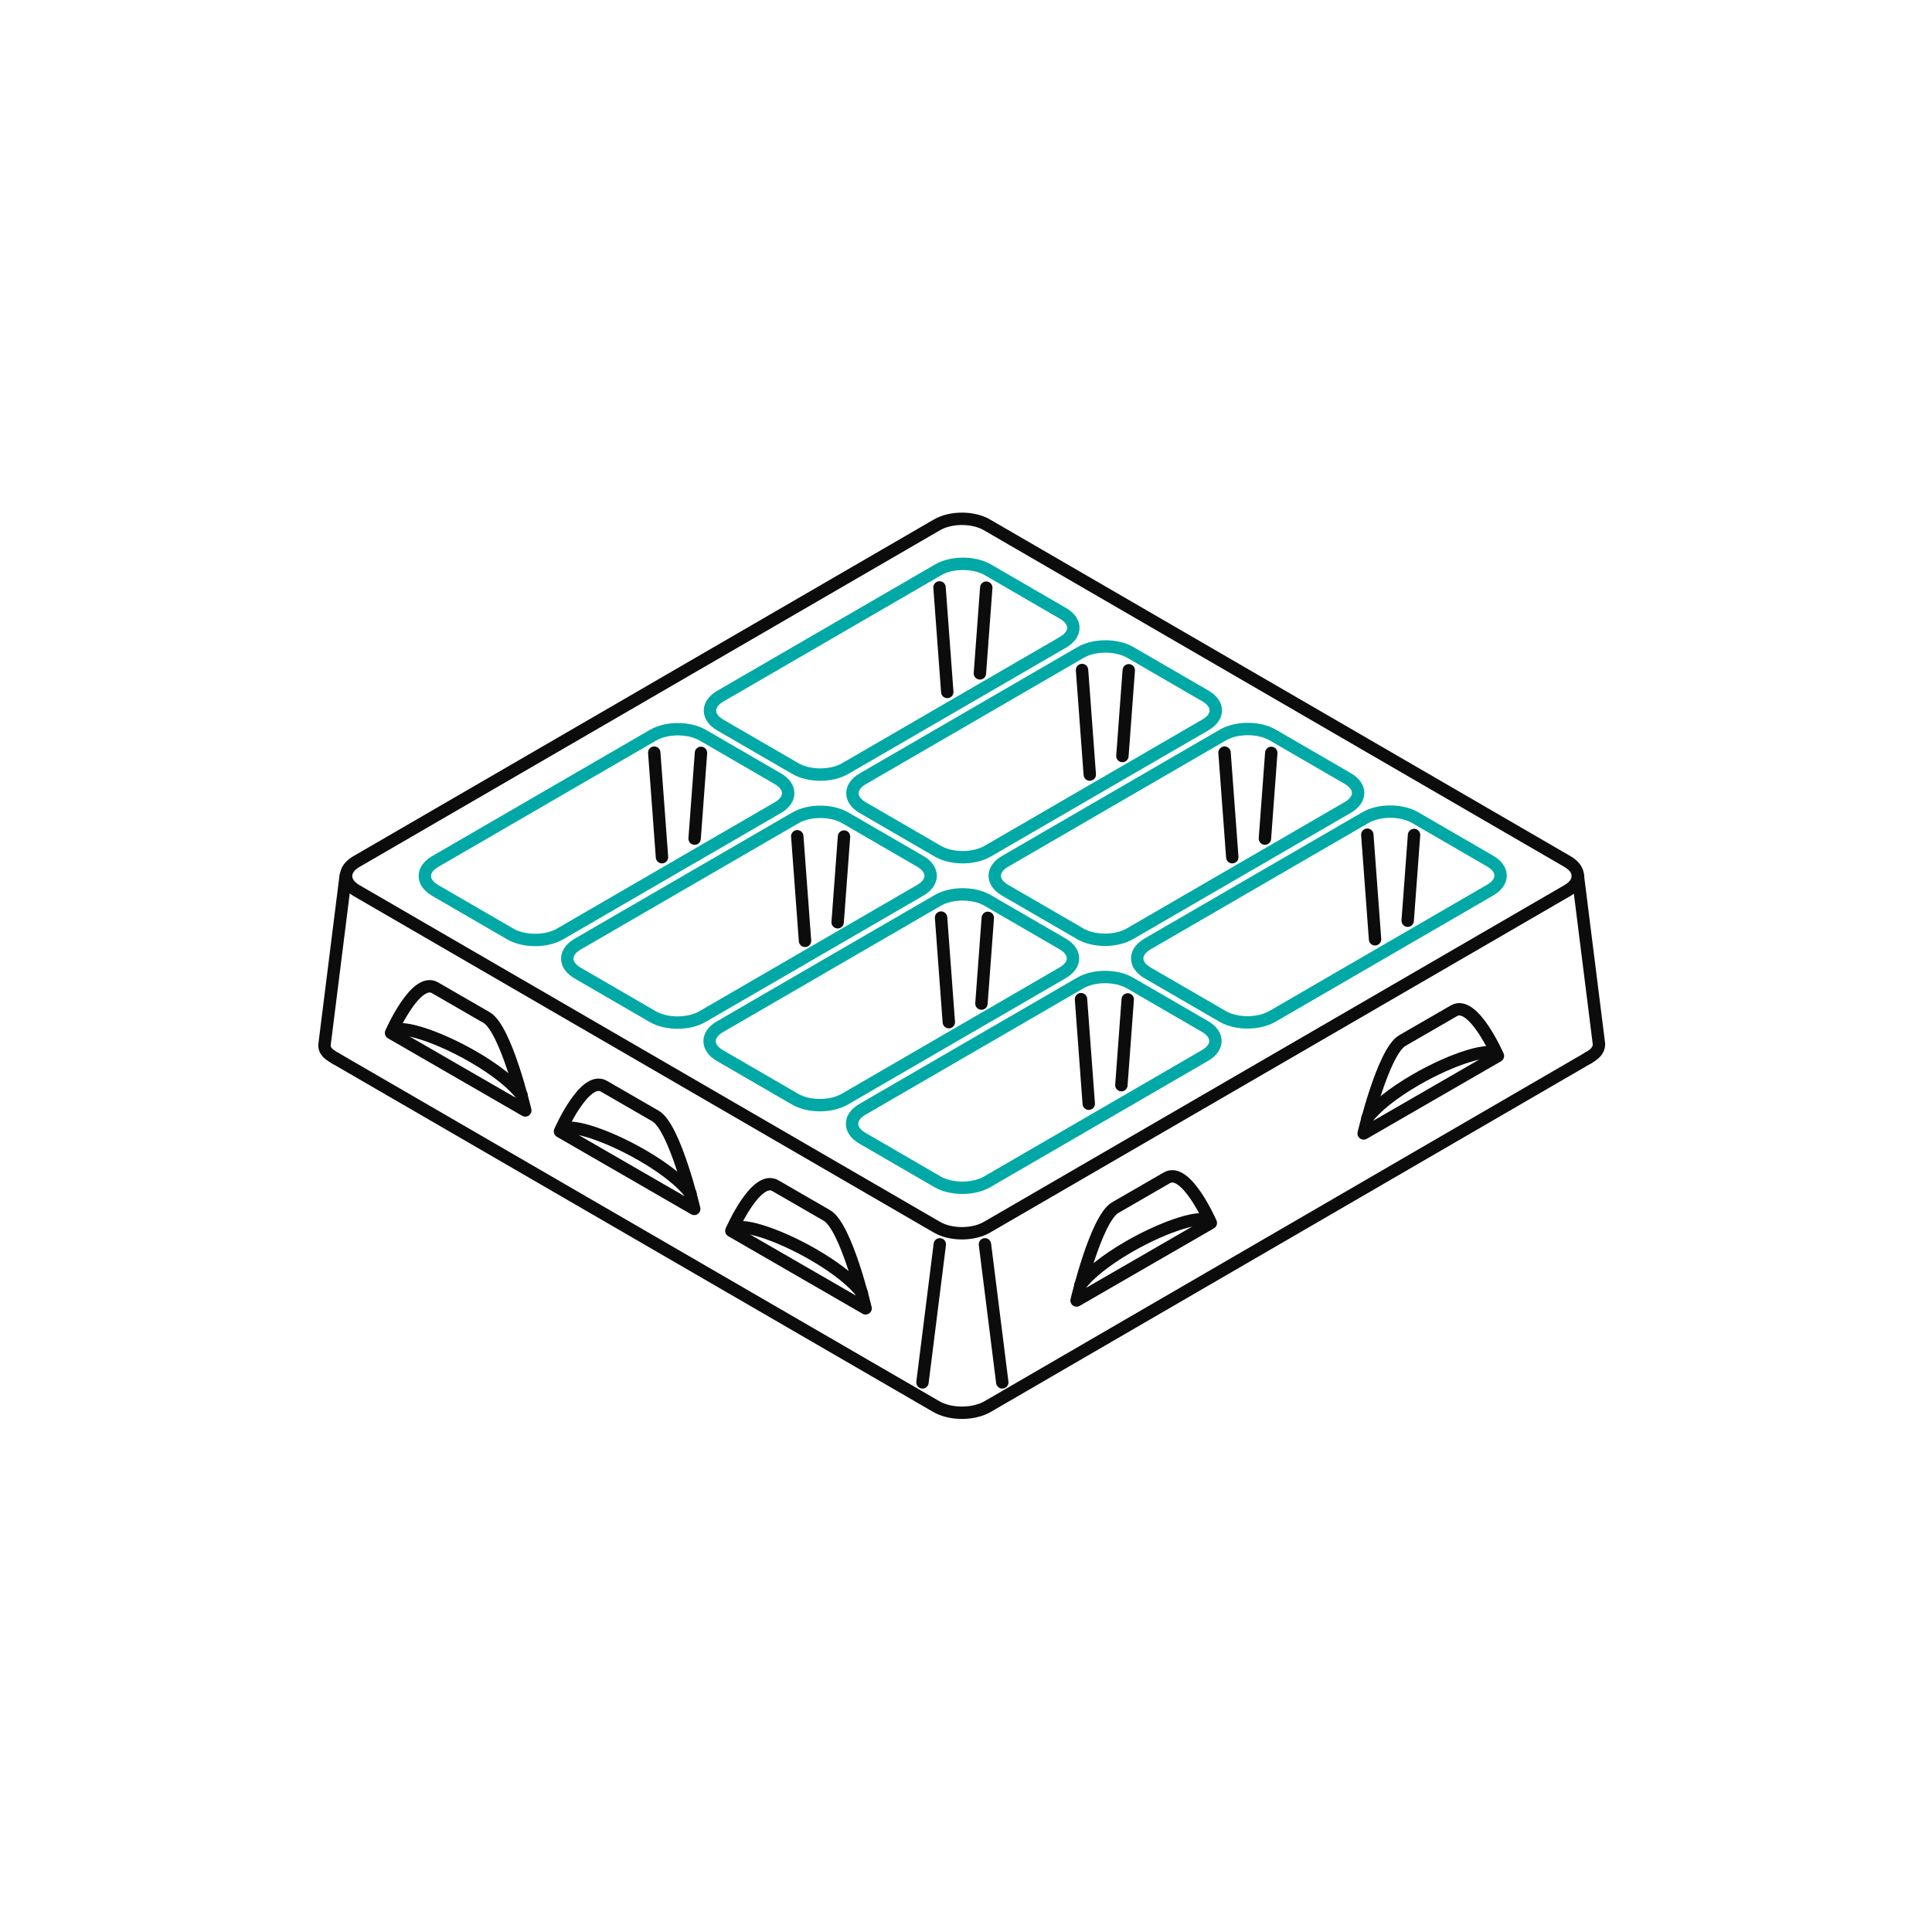 <?xml version="1.0" encoding="utf-8"?>
<!-- Generator: Adobe Illustrator 15.0.0, SVG Export Plug-In . SVG Version: 6.00 Build 0)  -->
<!DOCTYPE svg PUBLIC "-//W3C//DTD SVG 1.1//EN" "http://www.w3.org/Graphics/SVG/1.1/DTD/svg11.dtd">
<svg version="1.1" id="nesterkontur" xmlns="http://www.w3.org/2000/svg" xmlns:xlink="http://www.w3.org/1999/xlink" x="0px"
	 y="0px" width="311.812px" height="311.812px" viewBox="0 0 311.812 311.812" enable-background="new 0 0 311.812 311.812"
	 xml:space="preserve">
<path fill="none" stroke="#0C0C0C" stroke-width="2" stroke-linecap="round" stroke-linejoin="round" stroke-miterlimit="10" d="
	M252.99,139.055c2.221,1.288,2.221,3.375,0,4.663l-93.717,54.356c-2.221,1.287-5.82,1.287-8.041,0l-93.717-54.356
	c-2.221-1.287-2.221-3.376,0-4.663l93.717-54.355c2.221-1.289,5.82-1.289,8.041,0L252.99,139.055z"/>
<path fill="none" stroke="#0C0C0C" stroke-width="2" stroke-linecap="round" stroke-linejoin="round" stroke-miterlimit="10" d="
	M256.338,170.738l-96.942,56.275c-2.288,1.326-5.997,1.326-8.285,0L54.2,170.838"/>
<path fill="none" stroke="#0C0C0C" stroke-width="2" stroke-linecap="round" stroke-linejoin="round" stroke-miterlimit="10" d="
	M55.793,141.348l-3.4,27.115c-0.149,1.211,0.718,1.742,1.808,2.375"/>
<line fill="none" stroke="#0C0C0C" stroke-width="2" stroke-linecap="round" stroke-linejoin="round" stroke-miterlimit="10" x1="151.678" y1="200.828" x2="148.881" y2="223.107"/>
<path fill="none" stroke="#0C0C0C" stroke-width="2" stroke-linecap="round" stroke-linejoin="round" stroke-miterlimit="10" d="
	M254.66,141.379l3.402,27.117c0,1.009-0.635,1.609-1.725,2.242"/>
<line fill="none" stroke="#0C0C0C" stroke-width="2" stroke-linecap="round" stroke-linejoin="round" stroke-miterlimit="10" x1="158.965" y1="200.828" x2="161.761" y2="223.107"/>
<path fill="none" stroke="#00A9A5" stroke-width="2" stroke-linecap="round" stroke-linejoin="round" stroke-miterlimit="10" d="
	M125.551,125.691c2.214,1.285,2.214,3.367,0,4.65l-35.175,20.402c-2.214,1.283-5.804,1.283-8.019-0.002l-12.135-7.037
	c-2.213-1.284-2.213-3.365,0-4.65l35.176-20.4c2.214-1.285,5.803-1.285,8.018-0.001L125.551,125.691z"/>
<path fill="none" stroke="#00A9A5" stroke-width="2" stroke-linecap="round" stroke-linejoin="round" stroke-miterlimit="10" d="
	M171.57,99c2.215,1.285,2.215,3.366,0,4.65l-35.174,20.401c-2.215,1.284-5.805,1.284-8.02,0l-12.134-7.038
	c-2.214-1.284-2.214-3.366,0-4.65l35.175-20.401c2.215-1.284,5.804-1.284,8.018,0L171.57,99z"/>
<path fill="none" stroke="#00A9A5" stroke-width="2" stroke-linecap="round" stroke-linejoin="round" stroke-miterlimit="10" d="
	M148.541,139.025c2.215,1.285,2.215,3.367,0,4.651l-35.174,20.401c-2.215,1.283-5.805,1.283-8.02,0l-12.134-7.039
	c-2.214-1.283-2.214-3.365,0-4.65l35.175-20.4c2.215-1.284,5.804-1.284,8.018,0L148.541,139.025z"/>
<path fill="none" stroke="#00A9A5" stroke-width="2" stroke-linecap="round" stroke-linejoin="round" stroke-miterlimit="10" d="
	M194.561,112.334c2.215,1.285,2.215,3.367,0,4.65l-35.174,20.402c-2.215,1.283-5.804,1.283-8.019,0l-12.135-7.039
	c-2.214-1.283-2.214-3.365,0.001-4.65l35.174-20.4c2.215-1.285,5.805-1.285,8.018,0L194.561,112.334z"/>
<path fill="none" stroke="#00A9A5" stroke-width="2" stroke-linecap="round" stroke-linejoin="round" stroke-miterlimit="10" d="
	M171.512,152.35c2.215,1.283,2.215,3.365,0.001,4.65l-35.175,20.4c-2.215,1.285-5.804,1.285-8.018,0l-12.135-7.037
	c-2.215-1.285-2.215-3.367,0-4.65l35.174-20.401c2.215-1.284,5.805-1.284,8.018-0.001L171.512,152.35z"/>
<path fill="none" stroke="#00A9A5" stroke-width="2" stroke-linecap="round" stroke-linejoin="round" stroke-miterlimit="10" d="
	M217.531,125.658c2.215,1.284,2.215,3.366,0.002,4.65l-35.176,20.4c-2.214,1.285-5.803,1.285-8.018,0l-12.135-7.037
	c-2.214-1.285-2.214-3.367,0-4.65l35.175-20.402c2.214-1.283,5.804-1.283,8.018,0L217.531,125.658z"/>
<path fill="none" stroke="#00A9A5" stroke-width="2" stroke-linecap="round" stroke-linejoin="round" stroke-miterlimit="10" d="
	M194.503,165.684c2.214,1.285,2.214,3.367,0.001,4.65l-35.176,20.402c-2.214,1.283-5.803,1.283-8.018,0l-12.135-7.039
	c-2.214-1.283-2.214-3.365,0-4.65l35.175-20.4c2.214-1.285,5.804-1.285,8.018,0L194.503,165.684z"/>
<path fill="none" stroke="#00A9A5" stroke-width="2" stroke-linecap="round" stroke-linejoin="round" stroke-miterlimit="10" d="
	M240.523,138.992c2.215,1.285,2.215,3.366,0,4.65l-35.175,20.402c-2.214,1.283-5.804,1.283-8.019-0.002l-12.135-7.037
	c-2.213-1.285-2.213-3.365,0-4.65l35.176-20.4c2.213-1.285,5.803-1.285,8.018-0.001L240.523,138.992z"/>
<line fill="none" stroke="#0C0C0C" stroke-width="2" stroke-linecap="round" stroke-linejoin="round" stroke-miterlimit="10" x1="151.633" y1="94.803" x2="152.883" y2="111.678"/>
<line fill="none" stroke="#0C0C0C" stroke-width="2" stroke-linecap="round" stroke-linejoin="round" stroke-miterlimit="10" x1="159.175" y1="94.844" x2="158.149" y2="108.68"/>
<line fill="none" stroke="#0C0C0C" stroke-width="2" stroke-linecap="round" stroke-linejoin="round" stroke-miterlimit="10" x1="197.633" y1="121.469" x2="198.883" y2="138.344"/>
<line fill="none" stroke="#0C0C0C" stroke-width="2" stroke-linecap="round" stroke-linejoin="round" stroke-miterlimit="10" x1="205.175" y1="121.511" x2="204.149" y2="135.347"/>
<line fill="none" stroke="#0C0C0C" stroke-width="2" stroke-linecap="round" stroke-linejoin="round" stroke-miterlimit="10" x1="220.674" y1="134.719" x2="221.924" y2="151.594"/>
<line fill="none" stroke="#0C0C0C" stroke-width="2" stroke-linecap="round" stroke-linejoin="round" stroke-miterlimit="10" x1="228.217" y1="134.76" x2="227.191" y2="148.596"/>
<line fill="none" stroke="#0C0C0C" stroke-width="2" stroke-linecap="round" stroke-linejoin="round" stroke-miterlimit="10" x1="174.467" y1="161.26" x2="175.717" y2="178.135"/>
<line fill="none" stroke="#0C0C0C" stroke-width="2" stroke-linecap="round" stroke-linejoin="round" stroke-miterlimit="10" x1="182.008" y1="161.303" x2="180.982" y2="175.139"/>
<line fill="none" stroke="#0C0C0C" stroke-width="2" stroke-linecap="round" stroke-linejoin="round" stroke-miterlimit="10" x1="151.883" y1="148.094" x2="153.133" y2="164.969"/>
<line fill="none" stroke="#0C0C0C" stroke-width="2" stroke-linecap="round" stroke-linejoin="round" stroke-miterlimit="10" x1="159.425" y1="148.137" x2="158.399" y2="161.973"/>
<line fill="none" stroke="#0C0C0C" stroke-width="2" stroke-linecap="round" stroke-linejoin="round" stroke-miterlimit="10" x1="128.674" y1="134.969" x2="129.924" y2="151.844"/>
<line fill="none" stroke="#0C0C0C" stroke-width="2" stroke-linecap="round" stroke-linejoin="round" stroke-miterlimit="10" x1="136.217" y1="135.01" x2="135.191" y2="148.846"/>
<line fill="none" stroke="#0C0C0C" stroke-width="2" stroke-linecap="round" stroke-linejoin="round" stroke-miterlimit="10" x1="105.591" y1="121.469" x2="106.841" y2="138.344"/>
<line fill="none" stroke="#0C0C0C" stroke-width="2" stroke-linecap="round" stroke-linejoin="round" stroke-miterlimit="10" x1="113.133" y1="121.51" x2="112.107" y2="135.346"/>
<line fill="none" stroke="#0C0C0C" stroke-width="2" stroke-linecap="round" stroke-linejoin="round" stroke-miterlimit="10" x1="174.633" y1="108.136" x2="175.883" y2="125.011"/>
<line fill="none" stroke="#0C0C0C" stroke-width="2" stroke-linecap="round" stroke-linejoin="round" stroke-miterlimit="10" x1="182.175" y1="108.178" x2="181.149" y2="122.014"/>
<g>
	<path fill="none" stroke="#0C0C0C" stroke-width="2" stroke-linecap="round" stroke-linejoin="round" stroke-miterlimit="10" d="
		M241.752,170.422l-21.668,12.51c0,0,3.115-13.184,6.246-14.992l8.328-4.809C237.79,161.323,241.752,170.422,241.752,170.422z"/>
	<path fill="none" stroke="#0C0C0C" stroke-width="2" stroke-linecap="round" stroke-linejoin="round" stroke-miterlimit="10" d="
		M220.694,180.449c1.263-1.725,4.001-3.988,7.808-6.186c5.951-3.436,12.256-5.406,13.09-3.963"/>
</g>
<g>
	<path fill="none" stroke="#0C0C0C" stroke-width="2" stroke-linecap="round" stroke-linejoin="round" stroke-miterlimit="10" d="
		M118.036,198.648l21.667,12.51c0,0-3.115-13.184-6.246-14.992l-8.328-4.809C121.997,189.55,118.036,198.648,118.036,198.648z"/>
	<path fill="none" stroke="#0C0C0C" stroke-width="2" stroke-linecap="round" stroke-linejoin="round" stroke-miterlimit="10" d="
		M139.093,208.676c-1.263-1.725-4.001-3.988-7.807-6.186c-5.952-3.436-12.256-5.406-13.091-3.963"/>
</g>
<g>
	<path fill="none" stroke="#0C0C0C" stroke-width="2" stroke-linecap="round" stroke-linejoin="round" stroke-miterlimit="10" d="
		M195.418,197.381l-21.666,12.509c0,0,3.114-13.185,6.246-14.992l8.328-4.808C191.457,188.281,195.418,197.381,195.418,197.381z"/>
	<path fill="none" stroke="#0C0C0C" stroke-width="2" stroke-linecap="round" stroke-linejoin="round" stroke-miterlimit="10" d="
		M174.361,207.407c1.264-1.725,4.002-3.989,7.807-6.187c5.952-3.436,12.257-5.405,13.092-3.962"/>
</g>
<g>
	<path fill="none" stroke="#0C0C0C" stroke-width="2" stroke-linecap="round" stroke-linejoin="round" stroke-miterlimit="10" d="
		M90.377,182.602l21.667,12.51c0,0-3.115-13.184-6.246-14.992l-8.328-4.809C94.338,173.503,90.377,182.602,90.377,182.602z"/>
	<path fill="none" stroke="#0C0C0C" stroke-width="2" stroke-linecap="round" stroke-linejoin="round" stroke-miterlimit="10" d="
		M111.434,192.629c-1.263-1.725-4.001-3.988-7.807-6.186c-5.952-3.436-12.256-5.406-13.091-3.963"/>
</g>
<g>
	<path fill="none" stroke="#0C0C0C" stroke-width="2" stroke-linecap="round" stroke-linejoin="round" stroke-miterlimit="10" d="
		M63.111,166.709l21.667,12.509c0,0-3.115-13.185-6.246-14.992l-8.328-4.808C67.073,157.609,63.111,166.709,63.111,166.709z"/>
	<path fill="none" stroke="#0C0C0C" stroke-width="2" stroke-linecap="round" stroke-linejoin="round" stroke-miterlimit="10" d="
		M84.168,176.735c-1.263-1.725-4.001-3.989-7.807-6.187c-5.952-3.436-12.256-5.405-13.091-3.962"/>
</g>
</svg>
